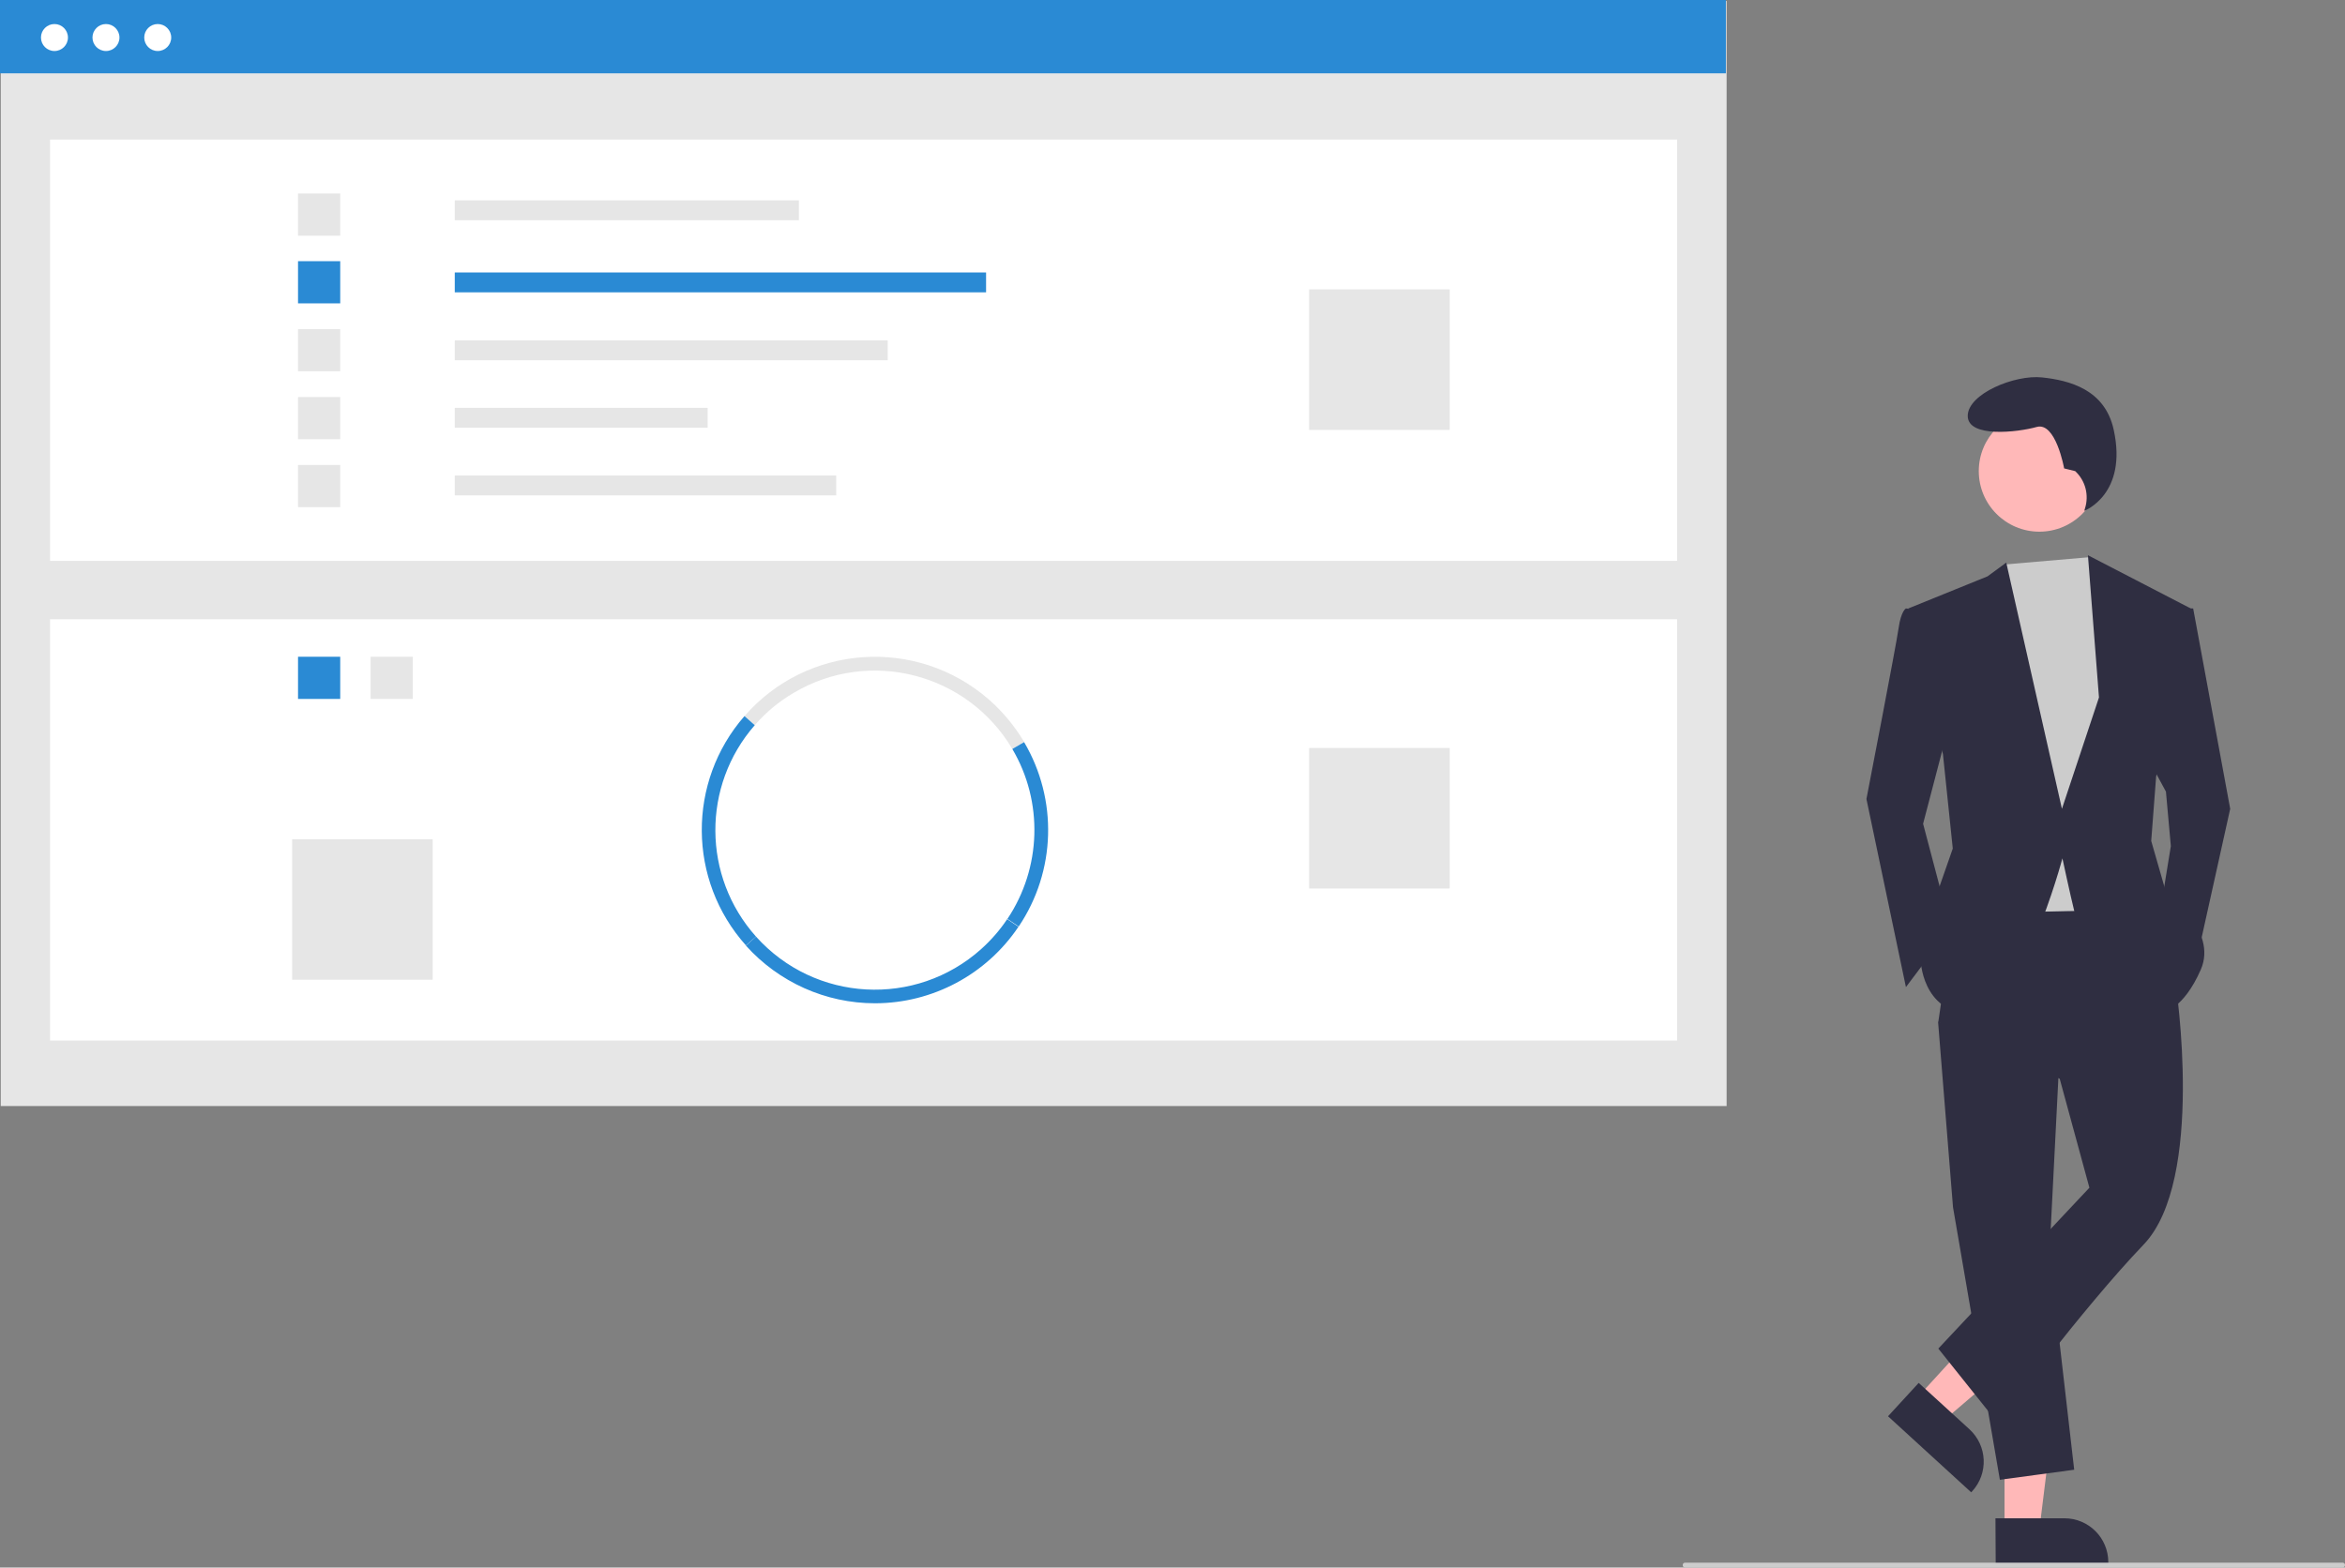 <?xml version="1.0" encoding="utf-8"?>
<!-- Generator: Adobe Illustrator 26.0.2, SVG Export Plug-In . SVG Version: 6.00 Build 0)  -->
<svg version="1.1" id="Calque_1" xmlns="http://www.w3.org/2000/svg" xmlns:xlink="http://www.w3.org/1999/xlink" x="0px" y="0px"
	 viewBox="0 0 956 639.2" style="enable-background:new 0 0 956 639.2;" xml:space="preserve">
<rect x="0" y="0" width="956" height="639.2" fill="#808080" stroke="none"/>
<style type="text/css">
	.st0{fill:#E6E6E6;}
	.st1{fill:#FFFFFF;}
	.st2{fill:#2A8AD4;}
	.st3{fill:#FFB8B8;}
	.st4{fill:#2F2E41;}
	.st5{fill:#CCCCCC;}
</style>
<rect x="0.3" y="0.4" class="st0" width="703.6" height="450.6"/>
<rect x="20.4" y="56.9" class="st1" width="663.3" height="171.8"/>
<rect x="185.4" y="81.7" class="st0" width="140.3" height="8.1"/>
<rect x="185.4" y="111.1" class="st2" width="216.6" height="8.1"/>
<rect x="185.4" y="138.8" class="st0" width="176.5" height="8.1"/>
<rect x="185.4" y="166.3" class="st0" width="103.1" height="8.1"/>
<rect x="185.4" y="193.9" class="st0" width="155.5" height="8.1"/>
<rect x="121.5" y="78.9" class="st0" width="17.2" height="17.2"/>
<rect x="121.5" y="106.5" class="st2" width="17.2" height="17.2"/>
<rect x="121.5" y="134.2" class="st0" width="17.2" height="17.2"/>
<rect x="121.5" y="161.9" class="st0" width="17.2" height="17.2"/>
<rect x="121.5" y="189.6" class="st0" width="17.2" height="17.2"/>
<rect x="533.7" y="118" class="st0" width="57.3" height="57.3"/>
<rect x="20.4" y="252.5" class="st1" width="663.3" height="171.8"/>
<rect x="151.1" y="267.8" class="st0" width="17.2" height="17.2"/>
<rect x="121.5" y="267.8" class="st2" width="17.2" height="17.2"/>
<path class="st0" d="M412.7,305.4c-18.3-30.9-58.2-41.2-89.1-22.9c-6,3.5-11.4,8-15.9,13.2l-4.2-3.7c25.6-29.4,70.2-32.4,99.6-6.8
	c5.7,5,10.5,10.8,14.4,17.3L412.7,305.4z"/>
<path class="st2" d="M415.3,377.8l-4.6-3.1c13.9-20.8,14.7-47.8,2-69.3l4.8-2.8C431.3,326,430.5,355.2,415.3,377.8L415.3,377.8z"/>
<path class="st2" d="M304.1,385.5c-23.8-26.6-24-66.7-0.6-93.5l4.2,3.7c-21.6,24.7-21.4,61.7,0.5,86.2L304.1,385.5z"/>
<path class="st2" d="M356.7,409.1c-20.1,0-39.2-8.6-52.6-23.5l4.1-3.7c24,26.8,65.1,29,91.8,5.1c4-3.6,7.6-7.7,10.6-12.2l4.6,3.1
	C402.2,397.3,380.2,409.1,356.7,409.1z"/>
<rect x="533.7" y="305" class="st0" width="57.3" height="57.3"/>
<rect x="119.1" y="342.2" class="st0" width="57.3" height="57.3"/>
<rect class="st2" width="703.6" height="29.9"/>
<circle class="st1" cx="22.2" cy="15.3" r="5.5"/>
<circle class="st1" cx="43.2" cy="15.3" r="5.5"/>
<circle class="st1" cx="64.3" cy="15.3" r="5.5"/>
<polygon class="st3" points="817.2,623.7 831.4,623.7 838.2,568.8 817.2,568.8 "/>
<path class="st4" d="M813.5,619.1l28.1,0h0c9.9,0,17.9,8,17.9,17.9v0.6l-45.9,0L813.5,619.1z"/>
<polygon class="st3" points="781.7,569.8 792.2,579.4 834.3,543.4 818.8,529.2 "/>
<path class="st4" d="M782.2,563.9l20.7,18.9l0,0c7.3,6.7,7.8,18,1.1,25.3l-0.4,0.4l-33.9-31L782.2,563.9z"/>
<polygon class="st4" points="839.6,430.8 835.5,511.5 845.6,599.3 815.3,603.4 796.2,492.3 790.1,416.6 "/>
<path class="st4" d="M887,401.5c0,0,12.1,79.7-13.1,106s-59.5,72.7-59.5,72.7l-24.2-30.3l61.6-65.6l-12.1-44.4l-49.5-23.2l8.1-55.5
	l72.7-1L887,401.5z"/>
<circle class="st3" cx="831.4" cy="192.1" r="24.7"/>
<polygon class="st5" points="851.9,227.2 855.7,233 865.8,261.2 857.7,371.2 810.3,372.2 804.2,246.1 816.9,230.2 "/>
<path class="st4" d="M785.1,249.1l-8.1-1c0,0-2,1-3,8.1c-1,7.1-13.1,69.6-13.1,69.6l16.1,76.7l18.2-24.2L784,335.9l11.1-42.4
	L785.1,249.1z"/>
<polygon class="st4" points="888,248.1 894.1,248.1 909.2,329.8 895.1,393.4 880.9,370.2 885,345 883,322.8 875.9,309.7 "/>
<path class="st4" d="M846,192.1l-4.5-1.1c0,0-3.4-19.1-11.2-16.9s-28.1,4.5-28.1-4.5s19.1-16.9,30.3-15.7s25.6,4.9,29.2,21.3
	c5.8,26.4-12,33.1-12,33.1l0.3-1C851.7,201.9,850.2,196,846,192.1z"/>
<path class="st4" d="M778,248.1l32.3-13.1l7.6-5.6l22.7,100.4l15.1-45.4l-4.5-58l41.9,21.7l-14.1,68.6l-2,26.2l6.1,21.2
	c0,0,21.2,15.1,14.1,31.3s-15.1,17.2-15.1,17.2s-34.3-32.3-36.3-40.4s-5-22.2-5-22.2s-17.2,64.6-37.3,63.6S783,391.4,783,391.4
	l5-22.2l8.1-23.2l-4-38.4L778,248.1z"/>
<path class="st5" d="M955,639.2H687c-0.6,0-1-0.4-1-1s0.4-1,1-1h268c0.6,0,1,0.4,1,1S955.5,639.2,955,639.2z"/>
</svg>
